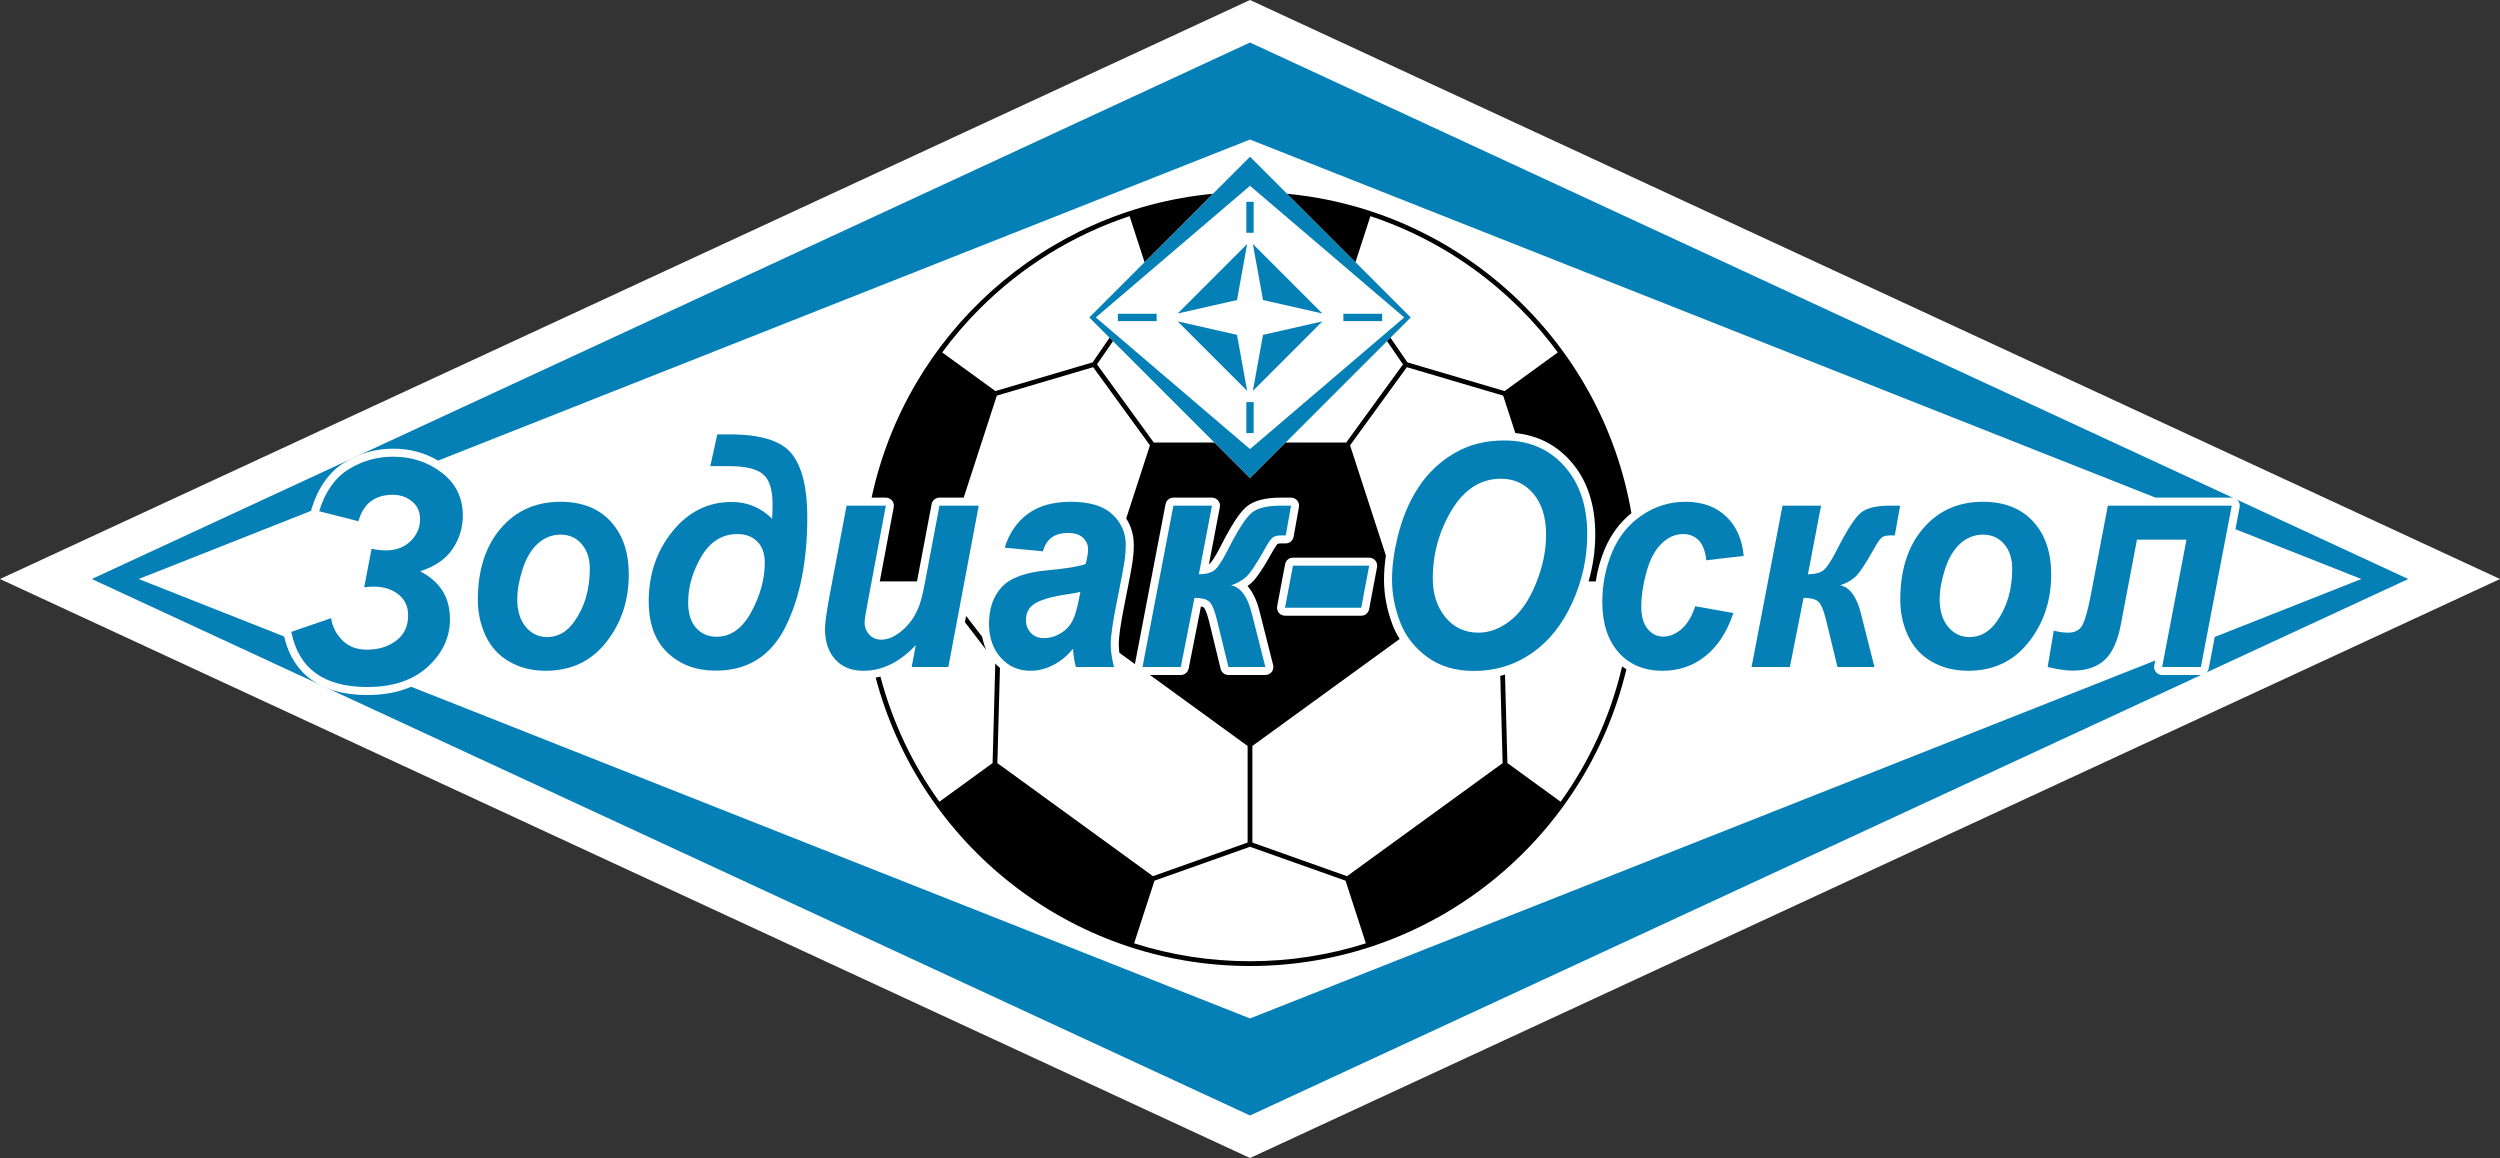 <?xml version="1.0" encoding="UTF-8"?>
<svg xmlns="http://www.w3.org/2000/svg" xmlns:xlink="http://www.w3.org/1999/xlink" width="387.56pt" height="179.52pt" viewBox="0 0 387.56 179.52" version="1.1">
<rect x="0" y="0" width="387.56" height="179.52" fill="#333333" stroke="none"/>
<defs>
<clipPath id="clip1">
  <path d="M 0 0 L 387.559 0 L 387.559 179.52 L 0 179.52 Z M 0 0 "/>
</clipPath>
</defs>
<g id="surface1">
<g clip-path="url(#clip1)" clip-rule="nonzero">
<path style=" stroke:none;fill-rule:nonzero;fill:rgb(100%,100%,100%);fill-opacity:1;" d="M 375.848 84.336 L 196.297 1.164 L 193.781 0 L 191.27 1.164 L 11.715 84.336 L 0 89.762 L 11.715 95.188 L 191.27 178.355 L 193.781 179.52 L 196.297 178.355 L 375.848 95.188 L 387.562 89.762 "/>
</g>
<path style=" stroke:none;fill-rule:nonzero;fill:rgb(1.567%,50.194%,71.68%);fill-opacity:1;" d="M 193.781 6.59 L 14.227 89.762 L 193.781 172.93 L 373.336 89.762 Z M 193.781 6.59 "/>
<path style=" stroke:none;fill-rule:nonzero;fill:rgb(100%,100%,100%);fill-opacity:1;" d="M 366.062 89.762 L 346.543 82.043 L 347.195 78.621 C 347.266 78.258 347.172 77.883 346.934 77.598 C 346.699 77.312 346.348 77.145 345.977 77.145 L 334.16 77.145 L 193.781 21.633 L 67.914 71.406 C 65.852 70.184 63.516 69.555 60.934 69.555 C 58.238 69.555 55.707 70.273 53.406 71.691 C 51.035 73.152 49.316 75.57 48.293 78.887 C 48.266 78.984 48.25 79.086 48.246 79.184 L 21.5 89.762 L 44.051 98.676 C 45.031 102.926 48.094 107.742 56.953 107.742 C 59.527 107.742 61.793 107.309 63.742 106.465 L 193.781 157.883 L 334.113 102.395 L 333.965 103.168 C 333.895 103.531 333.992 103.906 334.227 104.191 C 334.465 104.477 334.816 104.641 335.184 104.641 L 341.188 104.641 C 341.781 104.641 342.293 104.219 342.406 103.633 L 343.34 98.742 "/>
<path style=" stroke:none;fill-rule:nonzero;fill:rgb(1.567%,50.194%,71.68%);fill-opacity:1;" d="M 143.387 90.305 C 143.086 91.934 142.785 93.117 142.52 93.84 C 142.145 94.812 141.73 95.594 141.289 96.195 C 140.855 96.793 140.363 97.32 139.805 97.781 C 139.254 98.246 138.719 98.594 138.199 98.816 C 137.668 99.043 137.141 99.164 136.605 99.164 C 135.852 99.164 135.242 98.898 134.758 98.383 C 134.281 97.867 134.035 97.242 134.035 96.527 C 134.035 96.082 134.211 94.973 134.551 93.195 L 137.328 78.387 L 131.242 78.387 L 128.605 92.328 C 128.129 94.902 127.891 96.621 127.891 97.488 C 127.891 99.469 128.418 101.043 129.48 102.227 C 130.539 103.402 131.992 103.988 133.848 103.988 C 136.77 103.988 139.477 102.66 141.969 100.008 L 141.332 103.402 L 147.016 103.402 L 151.727 78.387 L 145.641 78.387 "/>
<path style=" stroke:none;fill-rule:nonzero;fill:rgb(1.567%,50.194%,71.68%);fill-opacity:1;" d="M 89.016 96.383 C 87.887 97.965 86.48 98.762 84.816 98.762 C 83.484 98.762 82.383 98.23 81.508 97.184 C 80.633 96.133 80.188 94.711 80.188 92.914 C 80.188 91.477 80.473 89.895 81.035 88.172 C 81.602 86.453 82.398 85.141 83.41 84.238 C 84.43 83.332 85.598 82.883 86.914 82.883 C 88.238 82.883 89.324 83.363 90.164 84.328 C 91.012 85.301 91.434 86.582 91.434 88.18 C 91.434 91.402 90.621 94.137 89.016 96.383 M 86.895 77.789 C 83.062 77.789 79.965 79.176 77.613 81.934 C 75.258 84.684 74.078 88.383 74.078 93.012 C 74.078 94.988 74.484 96.848 75.289 98.566 C 76.098 100.297 77.324 101.633 78.957 102.57 C 80.602 103.52 82.477 103.984 84.598 103.984 C 88.516 103.984 91.641 102.516 93.973 99.559 C 96.312 96.605 97.477 93.109 97.477 89.055 C 97.477 85.613 96.543 82.883 94.676 80.848 C 92.809 78.812 90.215 77.789 86.895 77.789 "/>
<path style=" stroke:none;fill-rule:nonzero;fill:rgb(1.567%,50.194%,71.68%);fill-opacity:1;" d="M 68.52 73.305 C 66.363 71.633 63.836 70.797 60.934 70.797 C 58.465 70.797 56.168 71.445 54.055 72.746 C 51.941 74.051 50.414 76.223 49.48 79.254 L 55.57 80.805 C 56.32 78.07 58.102 76.703 60.91 76.703 C 62.047 76.703 63.023 77.043 63.863 77.719 C 64.699 78.395 65.117 79.316 65.117 80.5 C 65.117 81.801 64.625 82.938 63.641 83.895 C 62.656 84.852 61.383 85.324 59.812 85.324 C 59.117 85.324 58.387 85.242 57.602 85.066 L 56.461 91.047 C 56.973 90.977 57.449 90.938 57.898 90.938 C 59.441 90.938 60.723 91.328 61.742 92.125 C 62.758 92.914 63.27 94.016 63.27 95.406 C 63.27 97.086 62.648 98.391 61.41 99.324 C 60.172 100.246 58.676 100.715 56.906 100.715 C 55.32 100.715 54.047 100.23 53.086 99.281 C 52.129 98.332 51.535 97.184 51.328 95.832 L 45.16 97.953 C 46.289 103.656 50.219 106.504 56.953 106.504 C 60.902 106.504 64.031 105.457 66.32 103.359 C 68.613 101.258 69.758 98.801 69.758 95.977 C 69.758 94.297 69.375 92.84 68.602 91.602 C 67.832 90.375 66.664 89.352 65.117 88.555 C 67.391 87.848 69.062 86.707 70.141 85.129 C 71.215 83.547 71.75 81.816 71.75 79.938 C 71.75 77.188 70.676 74.977 68.52 73.305 "/>
<path style=" stroke:none;fill-rule:nonzero;fill:rgb(1.567%,50.194%,71.68%);fill-opacity:1;" d="M 116.48 94.852 C 115.09 97.426 113.289 98.711 111.07 98.711 C 109.785 98.711 108.727 98.254 107.91 97.336 C 107.09 96.414 106.68 95.109 106.68 93.414 C 106.68 90.961 107.367 88.582 108.734 86.266 C 110.109 83.949 111.969 82.793 114.316 82.793 C 115.605 82.793 116.633 83.18 117.398 83.957 C 118.176 84.73 118.559 85.824 118.559 87.238 C 118.559 89.738 117.863 92.273 116.48 94.852 M 113.129 67.34 L 111.195 67.34 L 110.117 72.262 L 112.953 72.262 C 115.504 72.262 117.277 72.672 118.27 73.5 C 119.266 74.32 119.766 75.879 119.766 78.168 C 119.766 78.742 119.746 79.48 119.699 80.414 C 118.812 79.543 117.848 78.902 116.805 78.469 C 115.77 78.035 114.648 77.816 113.445 77.816 C 109.77 77.816 106.707 79.336 104.254 82.375 C 101.797 85.414 100.566 89.023 100.566 93.195 C 100.566 96.688 101.547 99.355 103.5 101.199 C 105.445 103.047 107.93 103.965 110.941 103.965 C 115.906 103.965 119.512 101.703 121.773 97.168 C 124.023 92.641 125.152 86.957 125.152 80.125 C 125.152 75.684 124.363 72.438 122.777 70.395 C 121.191 68.359 117.98 67.34 113.129 67.34 "/>
<path style=" stroke:none;fill-rule:nonzero;fill:rgb(1.567%,50.194%,71.68%);fill-opacity:1;" d="M 167.312 92.633 C 167.004 94.281 166.648 95.496 166.242 96.277 C 165.844 97.047 165.234 97.691 164.418 98.184 C 163.605 98.68 162.738 98.922 161.82 98.922 C 160.988 98.922 160.312 98.656 159.809 98.109 C 159.301 97.57 159.047 96.902 159.047 96.125 C 159.047 95.168 159.371 94.402 160.039 93.84 C 160.973 93.051 162.969 92.457 166.02 92.047 C 166.625 91.949 167.117 91.848 167.488 91.742 Z M 166.02 77.789 C 163.238 77.789 161 78.426 159.309 79.68 C 157.621 80.938 156.434 82.68 155.754 84.906 L 161.695 85.469 C 161.922 84.562 162.348 83.863 162.977 83.363 C 163.605 82.875 164.469 82.625 165.555 82.625 C 166.59 82.625 167.363 82.863 167.887 83.355 C 168.406 83.84 168.676 84.449 168.676 85.164 C 168.676 85.734 168.543 86.484 168.289 87.434 C 167.312 87.809 165.379 88.133 162.477 88.398 C 159.047 88.695 156.656 89.555 155.316 90.988 C 153.984 92.418 153.32 94.32 153.32 96.711 C 153.32 98.848 153.93 100.594 155.137 101.953 C 156.355 103.312 157.895 103.988 159.762 103.988 C 160.938 103.988 162.102 103.695 163.266 103.102 C 164.426 102.516 165.445 101.672 166.336 100.57 C 166.395 101.551 166.547 102.492 166.785 103.402 L 172.699 103.402 C 172.359 102.098 172.191 100.906 172.191 99.848 C 172.191 98.648 172.488 96.559 173.082 93.574 C 173.809 89.965 174.227 87.738 174.344 86.887 C 174.465 86.043 174.523 85.238 174.523 84.48 C 174.523 82.613 173.836 81.031 172.445 79.738 C 171.062 78.441 168.922 77.789 166.02 77.789 "/>
<path style=" stroke:none;fill-rule:nonzero;fill:rgb(1.567%,50.194%,71.68%);fill-opacity:1;" d="M 257.602 84.25 C 258.617 83.277 259.715 82.793 260.887 82.793 C 261.91 82.793 262.727 83.121 263.355 83.781 C 263.988 84.441 264.371 85.469 264.516 86.859 L 270.309 86.18 C 270.105 83.668 269.215 81.645 267.637 80.109 C 266.051 78.562 263.93 77.789 261.273 77.789 C 258.824 77.789 256.574 78.492 254.523 79.883 C 252.477 81.273 250.941 83.172 249.922 85.59 C 248.906 88.012 248.395 90.574 248.395 93.293 C 248.395 96.621 249.242 99.234 250.922 101.141 C 252.598 103.039 254.879 103.988 257.746 103.988 C 260.266 103.988 262.48 103.23 264.387 101.703 C 266.297 100.184 267.738 97.957 268.715 95.039 L 262.801 93.977 C 262.285 95.547 261.582 96.727 260.68 97.516 C 259.773 98.297 258.832 98.688 257.855 98.688 C 256.879 98.688 256.066 98.285 255.414 97.492 C 254.766 96.688 254.438 95.547 254.438 94.074 C 254.438 92.375 254.715 90.559 255.254 88.621 C 255.801 86.676 256.582 85.223 257.602 84.25 "/>
<path style=" stroke:none;fill-rule:nonzero;fill:rgb(1.567%,50.194%,71.68%);fill-opacity:1;" d="M 309.523 96.383 C 308.391 97.965 306.988 98.762 305.324 98.762 C 303.992 98.762 302.891 98.23 302.016 97.184 C 301.137 96.133 300.695 94.711 300.695 92.914 C 300.695 91.477 300.98 89.895 301.543 88.172 C 302.109 86.453 302.906 85.141 303.918 84.238 C 304.938 83.332 306.105 82.883 307.422 82.883 C 308.746 82.883 309.836 83.363 310.672 84.328 C 311.52 85.301 311.941 86.582 311.941 88.18 C 311.941 91.402 311.129 94.137 309.523 96.383 M 315.184 80.848 C 313.316 78.812 310.723 77.789 307.398 77.789 C 303.57 77.789 300.473 79.176 298.121 81.934 C 295.766 84.684 294.586 88.383 294.586 93.012 C 294.586 94.988 294.992 96.848 295.797 98.566 C 296.605 100.297 297.832 101.633 299.465 102.57 C 301.109 103.52 302.984 103.984 305.105 103.984 C 309.023 103.984 312.148 102.516 314.48 99.559 C 316.82 96.605 317.984 93.109 317.984 89.055 C 317.984 85.613 317.051 82.883 315.184 80.848 "/>
<path style=" stroke:none;fill-rule:nonzero;fill:rgb(1.567%,50.194%,71.68%);fill-opacity:1;" d="M 326.766 78.387 L 324.109 92.328 C 323.66 94.652 323.219 96.195 322.797 96.945 C 322.371 97.699 321.648 98.078 320.613 98.078 C 319.945 98.078 319.207 97.973 318.383 97.773 L 317.434 103.402 C 319.012 103.777 320.309 103.965 321.316 103.965 C 323.434 103.965 325.09 103.406 326.273 102.309 C 327.461 101.199 328.301 99.371 328.777 96.832 L 331.281 83.66 L 338.957 83.66 L 335.184 103.402 L 341.188 103.402 L 345.98 78.387 "/>
<path style=" stroke:none;fill-rule:nonzero;fill:rgb(1.567%,50.194%,71.68%);fill-opacity:1;" d="M 200.145 78.387 L 198.578 78.387 C 196.473 78.387 194.969 78.746 194.062 79.48 C 193.156 80.211 191.906 82.148 190.305 85.309 C 189.488 86.91 188.82 87.93 188.316 88.355 C 187.801 88.793 186.98 89.016 185.852 89.031 L 187.887 78.387 L 181.906 78.387 L 177.117 103.402 L 183.051 103.402 L 185.172 92.684 C 186.242 92.684 186.996 92.867 187.434 93.238 C 187.867 93.609 188.266 94.523 188.633 96.004 L 190.438 103.402 L 196.164 103.402 L 194.039 95.016 C 193.391 92.457 192.316 91.027 190.836 90.73 C 191.66 90.496 192.406 90.086 193.086 89.516 C 193.766 88.945 194.758 87.473 196.074 85.102 C 196.566 84.215 196.953 83.645 197.234 83.387 C 197.508 83.133 197.957 83.004 198.578 83.004 L 199.32 83.004 "/>
<path style=" stroke:none;fill-rule:nonzero;fill:rgb(1.567%,50.194%,71.68%);fill-opacity:1;" d="M 199.211 94.211 L 211.023 94.211 L 212.258 87.688 L 200.441 87.688 Z M 199.211 94.211 "/>
<path style=" stroke:none;fill-rule:nonzero;fill:rgb(1.567%,50.194%,71.68%);fill-opacity:1;" d="M 238.121 90.43 C 237.078 93.004 235.77 94.918 234.176 96.18 C 232.586 97.441 230.926 98.078 229.203 98.078 C 227.082 98.078 225.371 97.273 224.07 95.676 C 222.766 94.074 222.113 92.086 222.113 89.715 C 222.113 85.848 223.102 82.305 225.055 79.07 C 227.016 75.828 229.559 74.215 232.68 74.215 C 234.719 74.215 236.391 74.984 237.711 76.535 C 239.02 78.082 239.68 80.211 239.68 82.93 C 239.68 85.367 239.156 87.867 238.121 90.43 M 233.191 68.281 C 230.316 68.281 227.762 68.922 225.512 70.227 C 223.266 71.52 221.398 73.281 219.922 75.508 C 218.445 77.742 217.344 80.371 216.629 83.402 C 216.078 85.664 215.797 87.816 215.797 89.852 C 215.797 92.055 216.211 94.234 217.027 96.391 C 217.852 98.551 219.242 100.363 221.203 101.824 C 223.172 103.281 225.605 104.012 228.5 104.012 C 231.84 104.012 234.828 103.094 237.477 101.254 C 240.121 99.422 242.211 96.801 243.754 93.391 C 245.297 89.98 246.062 86.461 246.062 82.809 C 246.062 78.434 244.883 74.914 242.508 72.262 C 240.141 69.605 237.035 68.281 233.191 68.281 "/>
<path style=" stroke:none;fill-rule:nonzero;fill:rgb(1.567%,50.194%,71.68%);fill-opacity:1;" d="M 288.484 79.48 C 287.578 80.211 286.328 82.148 284.727 85.309 C 283.91 86.91 283.242 87.93 282.734 88.355 C 282.223 88.793 281.402 89.016 280.273 89.031 L 282.309 78.387 L 276.332 78.387 L 271.535 103.402 L 277.473 103.402 L 279.594 92.684 C 280.664 92.684 281.422 92.867 281.852 93.238 C 282.289 93.609 282.688 94.523 283.055 96.004 L 284.855 103.402 L 290.586 103.402 L 288.465 95.016 C 287.812 92.457 286.738 91.027 285.254 90.73 C 286.082 90.496 286.828 90.086 287.508 89.516 C 288.188 88.945 289.18 87.473 290.496 85.102 C 290.988 84.215 291.371 83.645 291.656 83.387 C 291.93 83.129 292.379 83 293.004 83 L 293.738 83 L 294.566 78.387 L 293.004 78.387 C 290.895 78.387 289.391 78.75 288.484 79.48 "/>
<path style=" stroke:none;fill-rule:nonzero;fill:rgb(1.567%,50.194%,71.68%);fill-opacity:1;" d="M 193.781 24.297 L 168.867 49.211 L 193.781 74.125 L 218.695 49.211 Z M 193.781 24.297 "/>
<path style=" stroke:none;fill-rule:nonzero;fill:rgb(0%,0%,0%);fill-opacity:1;" d="M 193.781 149.012 C 187.52 149.012 181.484 148.039 175.816 146.238 L 178.973 136.527 L 193.781 131.27 L 208.59 136.527 L 211.742 146.238 C 206.078 148.039 200.043 149.012 193.781 149.012 M 197.988 93.98 L 199.223 87.461 C 199.332 86.871 199.844 86.449 200.441 86.449 L 212.254 86.449 C 212.625 86.449 212.977 86.613 213.211 86.898 C 213.449 87.18 213.543 87.555 213.477 87.918 L 212.246 94.441 C 212.133 95.027 211.621 95.449 211.023 95.449 L 199.211 95.449 C 198.84 95.449 198.488 95.285 198.254 95.004 C 198.02 94.719 197.922 94.344 197.988 93.98 M 241.938 124.289 L 233.684 118.293 L 233.312 104.586 C 233.07 104.656 232.824 104.723 232.578 104.781 L 232.945 118.301 L 208.824 135.828 L 194.148 130.617 L 194.148 115.641 L 216.977 99.059 C 216.539 98.355 216.164 97.613 215.863 96.828 C 214.996 94.535 214.555 92.188 214.555 89.852 C 214.555 88.656 214.656 87.406 214.844 86.121 L 209.293 69.039 L 218.094 56.922 L 233.027 61.332 L 234.914 67.133 C 238.336 67.492 241.199 68.926 243.434 71.434 C 246.004 74.301 247.305 78.129 247.305 82.809 C 247.305 85.293 246.953 87.742 246.27 90.129 L 247.383 90.129 C 247.637 88.398 248.105 86.719 248.777 85.109 C 249.73 82.859 251.113 80.992 252.906 79.547 C 248.371 53.125 226.562 32.609 199.523 30.039 L 210.129 40.645 L 212.445 33.508 C 221.301 36.445 229.23 41.41 235.68 47.863 C 237.785 49.965 239.73 52.23 241.5 54.633 L 233.25 60.625 L 218.184 56.176 L 215.555 52.352 L 215.023 52.883 L 217.496 56.488 L 208.695 68.602 L 199.301 68.602 L 193.781 74.125 L 188.258 68.602 L 178.867 68.602 L 170.062 56.488 L 172.539 52.883 L 172.008 52.352 L 169.383 56.176 L 154.312 60.625 L 146.062 54.633 C 147.832 52.23 149.777 49.965 151.883 47.863 C 158.328 41.41 166.258 36.445 175.113 33.508 L 177.434 40.645 L 188.035 30.039 C 161.82 32.531 140.523 51.891 135.121 77.145 L 137.328 77.145 C 137.699 77.145 138.047 77.309 138.285 77.594 C 138.52 77.879 138.617 78.254 138.551 78.617 L 136.387 90.129 L 142.156 90.129 C 142.16 90.109 142.164 90.094 142.168 90.074 L 144.422 78.156 C 144.531 77.57 145.043 77.145 145.641 77.145 L 149.395 77.145 L 154.531 61.332 L 169.465 56.922 L 178.27 69.035 L 174.586 80.375 C 175.363 81.582 175.766 82.953 175.766 84.48 C 175.766 85.312 175.699 86.184 175.574 87.055 C 175.453 87.93 175.039 90.141 174.301 93.816 C 173.727 96.707 173.434 98.738 173.434 99.848 C 173.434 100.273 173.469 100.727 173.531 101.199 L 175.938 102.949 L 180.688 78.152 C 180.801 77.57 181.312 77.145 181.906 77.145 L 187.887 77.145 C 188.258 77.145 188.609 77.312 188.844 77.598 C 189.078 77.883 189.176 78.258 189.105 78.617 L 187.414 87.48 C 187.457 87.453 187.488 87.43 187.516 87.406 C 187.688 87.262 188.191 86.719 189.199 84.746 C 191.449 80.301 192.609 79.059 193.281 78.516 C 194.422 77.594 196.156 77.145 198.578 77.145 L 200.145 77.145 C 200.512 77.145 200.859 77.309 201.098 77.59 C 201.332 77.871 201.434 78.242 201.367 78.605 L 200.539 83.219 C 200.434 83.812 199.922 84.242 199.32 84.242 L 198.578 84.242 C 198.238 84.242 198.098 84.297 198.062 84.312 C 198.004 84.367 197.75 84.645 197.16 85.703 C 195.281 89.082 194.391 90.039 193.883 90.465 C 193.723 90.602 193.559 90.73 193.387 90.848 C 194.191 91.73 194.812 93.023 195.246 94.711 L 197.367 103.098 C 197.461 103.469 197.379 103.863 197.145 104.164 C 196.906 104.465 196.547 104.641 196.16 104.641 L 190.438 104.641 C 189.863 104.641 189.367 104.25 189.23 103.695 L 187.43 96.305 C 186.988 94.535 186.641 94.195 186.629 94.184 C 186.609 94.168 186.496 94.078 186.176 94.012 L 184.27 103.641 C 184.156 104.223 183.645 104.641 183.051 104.641 L 178.27 104.641 L 193.41 115.641 L 193.41 130.617 L 178.738 135.828 L 154.617 118.301 L 155.016 103.547 C 154.766 103.336 154.523 103.113 154.293 102.863 L 153.875 118.293 L 145.625 124.289 C 141.477 118.516 138.352 111.957 136.488 104.887 C 136.246 104.949 136.004 105.004 135.754 105.051 C 142.516 130.777 165.93 149.754 193.781 149.754 C 222.098 149.754 245.824 130.137 252.129 103.754 C 251.906 103.613 251.68 103.473 251.465 103.312 C 249.672 110.984 246.395 118.086 241.938 124.289 "/>
<path style=" stroke:none;fill-rule:nonzero;fill:rgb(0%,0%,0%);fill-opacity:1;" d="M 152.27 98.73 L 149.77 95.48 L 149.586 96.453 L 152.898 100.766 C 152.609 100.133 152.402 99.453 152.27 98.73 "/>
<path style=" stroke:none;fill-rule:nonzero;fill:rgb(100%,100%,100%);fill-opacity:1;" d="M 193.781 69.617 L 169.879 49.211 L 193.781 28.805 L 217.688 49.211 Z M 193.781 69.617 "/>
<path style=" stroke:none;fill-rule:nonzero;fill:rgb(1.567%,50.194%,71.68%);fill-opacity:1;" d="M 208.258 49.781 L 214.266 49.781 L 214.266 48.641 L 208.258 48.641 Z M 208.258 49.781 "/>
<path style=" stroke:none;fill-rule:nonzero;fill:rgb(1.567%,50.194%,71.68%);fill-opacity:1;" d="M 173.297 49.781 L 179.305 49.781 L 179.305 48.641 L 173.297 48.641 Z M 173.297 49.781 "/>
<path style=" stroke:none;fill-rule:nonzero;fill:rgb(1.567%,50.194%,71.68%);fill-opacity:1;" d="M 193.211 36.086 L 194.352 36.086 L 194.352 31.285 L 193.211 31.285 Z M 193.211 36.086 "/>
<path style=" stroke:none;fill-rule:nonzero;fill:rgb(1.567%,50.194%,71.68%);fill-opacity:1;" d="M 193.211 67.137 L 194.352 67.137 L 194.352 62.336 L 193.211 62.336 Z M 193.211 67.137 "/>
<path style=" stroke:none;fill-rule:nonzero;fill:rgb(1.567%,50.194%,71.68%);fill-opacity:1;" d="M 193.34 37.824 L 182.562 48.602 L 191.766 46.512 "/>
<path style=" stroke:none;fill-rule:nonzero;fill:rgb(1.567%,50.194%,71.68%);fill-opacity:1;" d="M 194.223 37.824 L 205 48.602 L 195.797 46.512 "/>
<path style=" stroke:none;fill-rule:nonzero;fill:rgb(1.567%,50.194%,71.68%);fill-opacity:1;" d="M 193.34 60.598 L 182.562 49.82 L 191.766 51.91 "/>
<path style=" stroke:none;fill-rule:nonzero;fill:rgb(1.567%,50.194%,71.68%);fill-opacity:1;" d="M 194.223 60.598 L 205 49.82 L 195.797 51.91 "/>
</g>
</svg>
